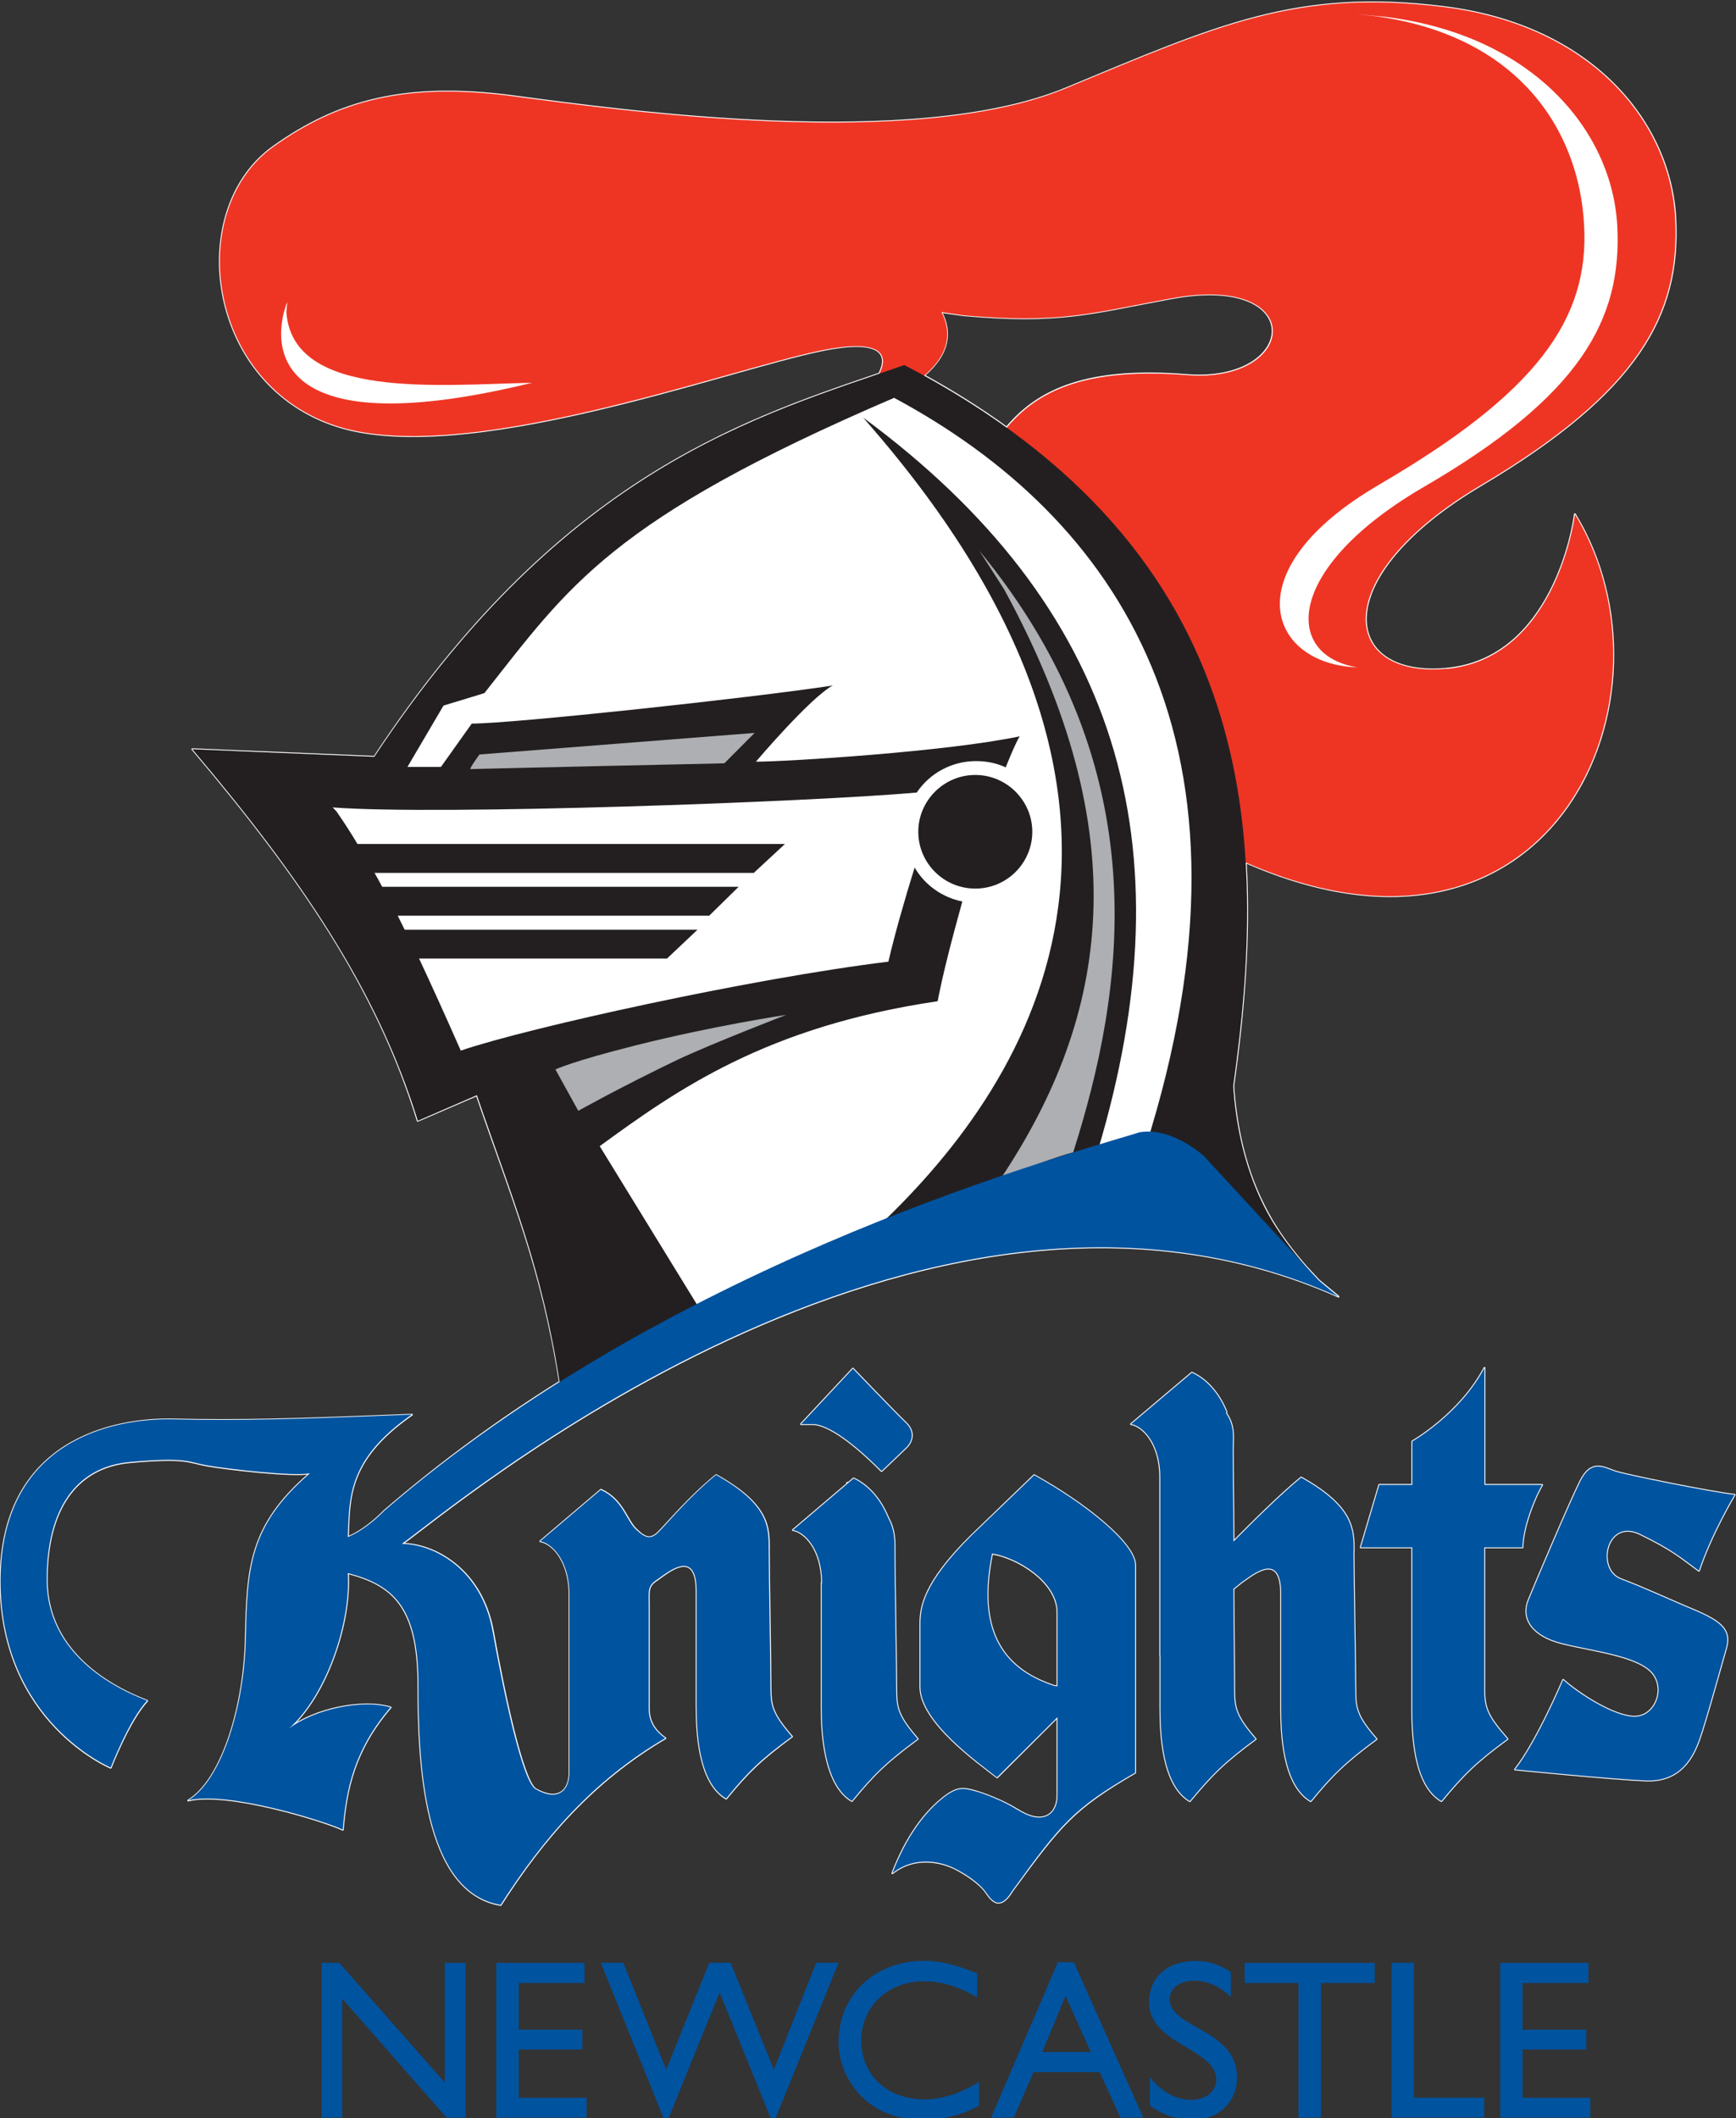 <?xml version="1.0" encoding="UTF-8" standalone="no"?>
<!-- Created with Inkscape (http://www.inkscape.org/) -->

<svg
   xmlns:dc="http://purl.org/dc/elements/1.1/"
   xmlns:cc="http://creativecommons.org/ns#"
   xmlns:rdf="http://www.w3.org/1999/02/22-rdf-syntax-ns#"
   xmlns:svg="http://www.w3.org/2000/svg"
   xmlns="http://www.w3.org/2000/svg"
   version="1.1"
   width="245.946"
   height="300"
   viewBox="0 0 245.946 300"
   id="svg20045">
  <rect x="0" y="0" width="245.946" height="300" fill="#333333" stroke="none"/>
  <defs
     id="defs20047" />
  <g
     transform="translate(-0.572,-281.359)"
     id="layer1">
    <g
       transform="matrix(11.772,0,0,11.695,-1686.221,-7999.853)"
       id="g19964">
      <path
         d="m 150.066,725.18 c 2.236,-1.206 4.885,-2.928 8.581,-1.775 l -0.069,-0.104 -0.78,-1.089 c 0.51,-3.029 1.051,-6.978 -3.7,-9.44 -1.715,0.593 -3.967,1.185 -6.224,4.57 l -2.136,-0.089 c 1.262,1.482 2.166,2.791 2.649,4.335 l 0.69,-0.297 c 0.422,1.218 0.72,1.692 0.931,3.058 l 0.058,0.486 0,0.345"
         id="path9325"
         style="fill:#ffffff;fill-opacity:1;fill-rule:nonzero;stroke:none" />
      <path
         d="m 161.154,726.837 0.458,0 c 0,-0.224 0.131,-0.579 0.236,-0.757 l -0.694,0 0,-1.417 c -0.297,0.564 -0.868,0.89 -0.868,0.89 l 0,0.527 -0.398,0 -0.223,0.757 0.62,0 0,1.945 c 0,0.297 0.014,0.929 0.351,1.127 0.259,-0.316 0.416,-0.474 0.795,-0.752 -0.24,-0.275 -0.279,-0.375 -0.279,-0.593 l 0,-1.728 z"
         id="path9329"
         style="fill:none;stroke:#ffffff;stroke-width:0.022;stroke-linecap:butt;stroke-linejoin:round;stroke-miterlimit:4;stroke-opacity:1;stroke-dasharray:none" />
      <path
         d="m 154.075,728.564 c 0,-0.217 -0.021,-1.425 -0.021,-1.683 l 0,-0.003 c 0.002,-0.121 0.002,-0.253 -0.074,-0.393 l -0.002,-0.004 c -0.043,-0.105 -0.16,-0.357 -0.416,-0.479 l -0.071,0.06 c -0.001,-0.003 -0.004,-0.005 -0.007,-0.008 l 0.006,0.009 -0.659,0.564 c 0.138,0.02 0.351,0.23 0.351,0.644 l -0.005,-0.006 0,1.508 c 0,0.3 0.028,0.936 0.364,1.135 0.256,-0.316 0.416,-0.474 0.792,-0.752 -0.237,-0.275 -0.258,-0.375 -0.258,-0.593 z"
         id="path9333"
         style="fill:none;stroke:#ffffff;stroke-width:0.022;stroke-linecap:butt;stroke-linejoin:round;stroke-miterlimit:4;stroke-opacity:1;stroke-dasharray:none" />
      <path
         d="m 156.015,728.52 -0.037,-0.005 c -0.661,-0.217 -0.93,-0.714 -0.75,-1.603 0.311,0.049 0.787,0.345 0.787,0.711 l 0,0.896 z"
         id="path9337"
         style="fill:none;stroke:#ffffff;stroke-width:0.022;stroke-linecap:butt;stroke-linejoin:round;stroke-miterlimit:4;stroke-opacity:1;stroke-dasharray:none" />
      <path
         d="m 155.735,725.962 -0.756,0.733 c -0.588,0.585 -0.614,0.88 -0.614,1.079 l 0,0.751 c 0,0.427 0.703,0.922 0.924,1.097 l 0.726,-0.729 0,0.95 c 0,0.215 -0.158,0.355 -0.435,0.198 l -0.086,-0.05 c -0.13,-0.08 -0.367,-0.176 -0.487,-0.207 -0.117,-0.03 -0.199,-0.059 -0.396,0.11 -0.198,0.165 -0.414,0.444 -0.583,0.889 0.287,-0.228 0.615,-0.126 0.751,-0.058 0.139,0.07 0.289,0.177 0.36,0.266 0.064,0.087 0.165,0.285 0.335,0 0.583,-0.802 0.733,-0.991 1.476,-1.426 l 0,-2.511 c 0,-0.259 -0.581,-0.736 -1.215,-1.091 z"
         id="path9341"
         style="fill:none;stroke:#ffffff;stroke-width:0.022;stroke-linecap:butt;stroke-linejoin:round;stroke-miterlimit:4;stroke-opacity:1;stroke-dasharray:none" />
      <path
         d="m 163.705,727.608 c -0.314,-0.13 -0.594,-0.266 -0.909,-0.386 -0.311,-0.119 -0.176,-0.74 0.226,-0.55 0.401,0.196 0.49,0.284 0.713,0.448 0.147,-0.448 0.429,-0.92 0.429,-0.92 -0.281,-0.031 -1.308,-0.239 -1.439,-0.284 -0.135,-0.045 -0.282,-0.15 -0.416,0.117 -0.133,0.269 -0.534,1.22 -0.625,1.445 -0.087,0.221 0.045,0.429 0.401,0.519 0.357,0.091 0.876,0.145 1.073,0.34 0.191,0.193 0.058,0.55 -0.196,0.55 -0.253,0 -0.682,-0.284 -0.861,-0.446 0,0 -0.312,0.743 -0.579,1.085 0,0 1.157,0.116 1.574,0.134 0.417,0.016 0.565,-0.282 0.64,-0.49 0.075,-0.207 0.266,-0.906 0.326,-1.115 0.058,-0.207 -0.048,-0.312 -0.356,-0.446 z"
         id="path9345"
         style="fill:none;stroke:#ffffff;stroke-width:0.022;stroke-linecap:butt;stroke-linejoin:round;stroke-miterlimit:4;stroke-opacity:1;stroke-dasharray:none" />
      <path
         d="m 152.929,725.344 0.158,0 c 0.236,0.024 0.584,0.339 0.811,0.568 0,0 0.254,-0.242 0.299,-0.287 0.045,-0.044 0.121,-0.163 0,-0.289 -0.126,-0.12 -0.644,-0.664 -0.644,-0.664 l -0.624,0.672 z"
         id="path9349"
         style="fill:none;stroke:#ffffff;stroke-width:0.022;stroke-linecap:butt;stroke-linejoin:round;stroke-miterlimit:4;stroke-opacity:1;stroke-dasharray:none" />
      <path
         d="m 159.58,726.882 c 0,-0.258 0,-0.535 -0.632,-0.891 -0.253,0.209 -0.609,0.565 -0.814,0.775 -0.005,-0.53 -0.009,-0.996 -0.009,-1.101 0,-0.155 0.029,-0.292 -0.081,-0.454 l 0.005,-0.016 c -0.043,-0.104 -0.16,-0.355 -0.416,-0.474 l -0.733,0.623 c 0.138,0.02 0.352,0.229 0.352,0.644 l 0,2.158 0.002,-0.004 0,0.641 c 0,0.297 0.02,0.929 0.354,1.127 0.259,-0.316 0.415,-0.474 0.792,-0.752 -0.236,-0.275 -0.258,-0.375 -0.258,-0.593 0,-0.096 -0.005,-0.639 -0.009,-1.226 l 0.098,-0.08 c 0.119,-0.079 0.476,-0.396 0.476,0.14 l 0,1.384 c 0,0.297 0.02,0.929 0.356,1.127 0.256,-0.316 0.417,-0.474 0.792,-0.752 -0.239,-0.275 -0.255,-0.375 -0.255,-0.593 0,-0.217 -0.022,-1.425 -0.022,-1.683 z"
         id="path9353"
         style="fill:none;stroke:#ffffff;stroke-width:0.022;stroke-linecap:butt;stroke-linejoin:round;stroke-miterlimit:4;stroke-opacity:1;stroke-dasharray:none" />
      <path
         d="m 148.833,720.821 c -0.18,-0.415 -0.346,-0.782 -0.5,-1.115 l 2.981,0 0.369,-0.349 -3.525,0 c -0.026,-0.058 -0.056,-0.115 -0.083,-0.17 l 3.748,0 0.354,-0.35 -4.289,0 c -0.03,-0.056 -0.061,-0.113 -0.094,-0.168 l 4.565,0 0.374,-0.35 -5.143,0 c -0.083,-0.136 -0.166,-0.269 -0.254,-0.395 l -0.046,-0.048 c 1.269,0.098 5.758,-0.066 7.031,-0.179 0.154,-0.233 0.417,-0.383 0.714,-0.383 0.126,0 0.251,0.026 0.357,0.076 0.065,-0.171 0.122,-0.301 0.165,-0.376 -0.863,0.185 -2.803,0.307 -3.174,0.307 0,0 0.649,-0.771 0.925,-0.922 -0.988,0.151 -3.85,0.461 -4.345,0.461 l -0.37,0.525 -0.401,0 0.431,-0.743 0.492,-0.151 c 1.018,-1.295 1.511,-2.096 4.931,-3.576 2.645,1.43 4.514,4.114 3.081,8.889 -0.099,-0.007 -0.154,0.014 -0.154,0.014 -0.81,0.242 -2.966,0.865 -5.301,2.07 l -1.17,-1.913 c 0.926,-0.677 2.004,-1.449 4.069,-1.755 0.064,-0.329 0.172,-0.762 0.299,-1.208 -0.245,-0.048 -0.454,-0.2 -0.576,-0.411 -0.115,0.376 -0.233,0.786 -0.315,1.14 -1.634,0.2 -4.348,0.801 -5.147,1.077 z"
         id="path9357"
         style="fill:none;stroke:#ffffff;stroke-width:0.022;stroke-linecap:butt;stroke-linejoin:round;stroke-miterlimit:4;stroke-opacity:1;stroke-dasharray:none" />
      <path
         d="m 154.617,711.878 0.266,0.037 c 1.169,0.107 1.542,-0.028 2.504,-0.205 1.655,-0.311 1.53,1.035 0.186,0.93 -1.189,-0.096 -1.784,0.172 -2.17,0.635 -0.301,-0.219 -0.631,-0.429 -0.994,-0.63 0.297,-0.254 0.336,-0.519 0.207,-0.767 z"
         id="path9361"
         style="fill:none;stroke:#ffffff;stroke-width:0.022;stroke-linecap:butt;stroke-linejoin:round;stroke-miterlimit:4;stroke-opacity:1;stroke-dasharray:none" />
      <path
         d="m 152.542,726.851 c 0,-0.258 0,-0.534 -0.635,-0.889 -0.334,0.275 -0.593,0.593 -0.693,0.691 -0.098,0.099 -0.168,0.07 -0.276,-0.04 -0.109,-0.107 -0.156,-0.354 -0.417,-0.474 l -0.73,0.624 c 0.136,0.018 0.352,0.228 0.352,0.644 l 0,2.158 c 0,0.217 -0.136,0.356 -0.412,0.198 -0.158,-0.12 -0.378,-1.165 -0.512,-1.92 -0.14,-0.751 -0.715,-1.049 -1.091,-1.049 0.494,-0.338 6.213,-5.266 11.269,-2.994 l -0.236,-0.196 -0.149,-0.161 c -0.15,-0.171 -0.338,-0.412 -0.471,-0.664 -0.275,-0.51 -0.379,-1.064 -0.41,-1.528 0.121,-0.87 0.204,-1.79 0.15,-2.71 3.721,1.643 5.279,-2.042 3.961,-4.216 -0.016,0.145 -0.27,1.748 -1.539,1.871 -1.27,0.124 -1.469,-1.104 0.414,-2.225 1.883,-1.126 2.393,-2.061 2.334,-3.225 -0.06,-1.165 -1.004,-2.339 -2.784,-2.562 -1.775,-0.223 -2.73,0.226 -4.553,0.986 -1.825,0.76 -5.326,0.271 -6.64,0.095 -1.314,-0.177 -2.125,0.061 -2.889,0.606 -1.062,0.755 -0.821,2.83 0.704,3.369 1.525,0.546 4.746,-0.669 5.902,-0.902 0.724,-0.147 0.792,0.062 0.68,0.285 -1.712,0.589 -3.896,1.324 -6.076,4.64 l -2.191,-0.092 c 1.296,1.54 2.223,2.896 2.712,4.5 l 0.711,-0.309 c 0.427,1.255 0.78,2.072 0.998,3.469 -0.728,0.459 -1.441,0.981 -2.115,1.567 0,0 -0.199,0.216 -0.435,0.316 0.021,-0.454 -0.021,-0.931 0.771,-1.484 -1.406,0.058 -2.098,0.076 -2.851,0.058 -0.752,-0.021 -2.1,0.259 -2.1,1.96 0,1.705 1.326,2.257 1.326,2.257 0,0 0.22,-0.575 0.439,-0.81 -0.517,-0.198 -1.209,-0.636 -1.209,-1.465 0,-0.833 0.336,-1.367 1.009,-1.426 0.675,-0.06 0.694,0 0.911,0.04 0.217,0.04 1.031,0.138 1.248,0.096 -0.733,0.635 -0.754,1.151 -0.772,2.002 -0.019,0.849 -0.297,1.722 -0.693,1.96 0.474,-0.12 1.663,0.256 1.86,0.354 0.04,-0.494 0.139,-0.969 0.575,-1.481 -0.336,-0.101 -0.911,0.016 -1.224,0.256 0.451,-0.396 0.749,-1.289 0.71,-1.883 0.532,0.14 0.849,0.396 0.849,1.349 0,0.95 0.062,2.513 0.99,2.67 0.515,-0.811 1.11,-1.502 1.982,-2.019 -0.199,-0.139 -0.199,-0.297 -0.199,-0.374 l 0,-1.23 c 0,-0.177 -0.02,-0.239 0.101,-0.315 0.116,-0.081 0.474,-0.399 0.474,0.138 l 0,1.385 c 0,0.299 0.019,0.93 0.356,1.127 0.256,-0.315 0.414,-0.472 0.792,-0.751 -0.241,-0.278 -0.258,-0.376 -0.258,-0.594 0,-0.219 -0.021,-1.425 -0.021,-1.684 z"
         id="path9365"
         style="fill:none;stroke:#ffffff;stroke-width:0.022;stroke-linecap:butt;stroke-linejoin:round;stroke-miterlimit:4;stroke-opacity:1;stroke-dasharray:none" />
      <path
         d="m 160.702,716.196 c -1.27,0.124 -1.47,-1.104 0.414,-2.225 1.883,-1.126 2.393,-2.061 2.333,-3.226 -0.06,-1.164 -1.002,-2.337 -2.783,-2.561 -1.775,-0.223 -2.731,0.226 -4.555,0.986 -1.825,0.76 -5.326,0.271 -6.64,0.095 -1.312,-0.177 -2.123,0.061 -2.886,0.606 -1.062,0.755 -0.821,2.83 0.703,3.369 1.525,0.546 4.746,-0.67 5.904,-0.902 1.157,-0.23 0.639,0.439 0.385,0.627 l 0.188,0.043 c 0.87,-0.347 1.044,-0.76 0.854,-1.13 l 0.266,0.039 c 1.169,0.106 1.542,-0.029 2.504,-0.206 1.655,-0.309 1.53,1.036 0.186,0.93 -1.345,-0.106 -1.935,0.25 -2.31,0.83 2.225,1.941 2.465,4.798 2.465,4.798 4.115,2.271 5.891,-1.666 4.513,-3.942 -0.018,0.145 -0.27,1.746 -1.539,1.871"
         id="path9369"
         style="fill:#ee3524;fill-opacity:1;fill-rule:nonzero;stroke:none" />
      <path
         d="m 159.889,713.966 c -1.769,1.035 -1.334,2.178 -0.265,2.214 -0.897,-0.147 -0.866,-1.208 0.797,-2.183 1.883,-1.101 2.391,-2.024 2.331,-3.165 -0.062,-1.146 -1.01,-2.306 -2.786,-2.529 -0.122,-0.013 -0.24,-0.022 -0.356,-0.035 0.064,0.008 0.119,0.013 0.181,0.02 1.776,0.221 2.504,1.394 2.562,2.539 0.064,1.146 -0.584,2.035 -2.465,3.139"
         id="path9373"
         style="fill:#ffffff;fill-opacity:1;fill-rule:nonzero;stroke:none" />
      <path
         d="m 146.746,711.755 c -0.175,0.441 -0.312,1.78 2.945,0.979 -1.094,0.021 -2.882,0.212 -2.956,-0.856 l 0.011,-0.122"
         id="path9377"
         style="fill:#ffffff;fill-opacity:1;fill-rule:nonzero;stroke:none" />
      <path
         d="m 153.678,713.157 0.133,0.155 c 4.098,4.803 1.711,8.123 -0.109,9.784 1.784,-0.828 1.735,-0.844 2.794,-1.048 1.114,-3.73 0.245,-6.616 -2.817,-8.891 m 5.581,10.553 c 0,0 -0.46,-0.444 -0.721,-0.931 -0.273,-0.51 -0.378,-1.064 -0.409,-1.528 0.414,-2.959 0.379,-6.457 -3.958,-8.732 -1.754,0.614 -4.067,1.23 -6.379,4.744 l -2.19,-0.092 c 1.296,1.541 2.221,2.896 2.714,4.5 l 0.711,-0.31 c 0.43,1.265 0.784,2.086 0.999,3.501 0.649,-0.369 1.663,-0.944 1.663,-0.944 l -1.184,-1.94 c 0.925,-0.679 2.002,-1.449 4.067,-1.755 0.062,-0.329 0.174,-0.762 0.297,-1.208 -0.244,-0.049 -0.453,-0.201 -0.574,-0.411 -0.116,0.376 -0.234,0.786 -0.316,1.14 -1.635,0.2 -4.346,0.801 -5.146,1.077 -0.182,-0.415 -0.347,-0.782 -0.502,-1.115 l 2.984,0 0.367,-0.349 -3.524,0 c -0.028,-0.058 -0.058,-0.115 -0.084,-0.17 l 3.749,0 0.354,-0.35 -4.29,0 c -0.029,-0.056 -0.061,-0.113 -0.092,-0.168 l 4.564,0 0.375,-0.35 -5.144,0 c -0.081,-0.136 -0.166,-0.269 -0.253,-0.395 l -0.046,-0.048 c 1.269,0.098 5.755,-0.066 7.029,-0.18 0.155,-0.231 0.417,-0.381 0.715,-0.381 0.128,0 0.251,0.026 0.356,0.076 0.068,-0.171 0.125,-0.302 0.168,-0.376 -0.863,0.185 -2.804,0.307 -3.174,0.307 0,0 0.649,-0.771 0.924,-0.922 -0.986,0.151 -3.851,0.461 -4.344,0.461 l -0.371,0.525 -0.403,0 0.434,-0.743 0.492,-0.151 c 1.018,-1.295 1.509,-2.098 4.931,-3.576 2.68,1.448 4.57,4.189 3.021,9.091 l 0.443,0.152 -0.301,0.885 2.047,0.664"
         id="path9381"
         style="fill:#231f20;fill-opacity:1;fill-rule:nonzero;stroke:none" />
      <path
         d="m 155.026,718.859 c 0.379,0 0.686,-0.309 0.686,-0.688 0,-0.376 -0.307,-0.688 -0.686,-0.688 -0.379,0 -0.686,0.311 -0.686,0.688 0,0.379 0.307,0.688 0.686,0.688"
         id="path9385"
         style="fill:#231f20;fill-opacity:1;fill-rule:nonzero;stroke:none" />
      <path
         d="m 150.248,721.55 c 0,0 0.532,-0.299 1.194,-0.618 0.436,-0.206 1.309,-0.544 1.309,-0.544 0,0 -0.866,0.13 -1.81,0.369 -0.771,0.195 -0.968,0.292 -0.968,0.292"
         id="path9389"
         style="fill:#adafb2;fill-opacity:1;fill-rule:nonzero;stroke:none" />
      <path
         d="m 155.071,714.763 c 2.183,2.664 1.746,5.351 1.133,7.291 0,0 -0.14,0.02 -0.87,0.314 1.302,-1.966 1.649,-4.166 0.039,-7.133 l -0.301,-0.472"
         id="path9393"
         style="fill:#adafb2;fill-opacity:1;fill-rule:nonzero;stroke:none" />
      <path
         d="m 148.892,733.742 -0.229,0 -1.255,-1.439 0,1.439 -0.25,0 0,-1.874 0.214,0 1.27,1.45 0,-1.45 0.25,0 0,1.874 z"
         id="path9397"
         style="fill:#00539f;fill-opacity:1;fill-rule:nonzero;stroke:none" />
      <path
         d="m 150.323,732.112 -0.791,0 0,0.565 0.765,0 0,0.24 -0.765,0 0,0.585 0.816,0 0,0.24 -1.087,0 0,-1.874 1.062,0 0,0.244 z"
         id="path9401"
         style="fill:#00539f;fill-opacity:1;fill-rule:nonzero;stroke:none" />
      <path
         d="m 152.619,733.758 -0.051,0 -0.619,-1.531 -0.618,1.531 -0.052,0 -0.76,-1.891 0.271,0 0.516,1.294 0.519,-1.294 0.256,0 0.521,1.294 0.509,-1.294 0.269,0 -0.761,1.891 z"
         id="path9405"
         style="fill:#00539f;fill-opacity:1;fill-rule:nonzero;stroke:none" />
      <path
         d="m 155.049,732.286 c -0.229,-0.133 -0.427,-0.195 -0.645,-0.195 -0.426,0 -0.75,0.305 -0.75,0.716 0,0.42 0.31,0.714 0.761,0.714 0.211,0 0.444,-0.075 0.655,-0.212 l 0,0.29 c -0.185,0.098 -0.384,0.169 -0.681,0.169 -0.704,0 -1.009,-0.542 -1.009,-0.935 0,-0.571 0.43,-0.989 1.029,-0.989 0.19,0 0.385,0.046 0.64,0.152 l 0,0.29"
         id="path9409"
         style="fill:#00539f;fill-opacity:1;fill-rule:nonzero;stroke:none" />
      <path
         d="m 156.213,731.861 -0.193,0 -0.804,1.881 0.274,0 0.237,-0.551 0.796,0 0.25,0.551 0.275,0 -0.836,-1.881 z m -0.101,0.406 0.304,0.681 -0.583,0 0.279,-0.681 z"
         id="path9413"
         style="fill:#00539f;fill-opacity:1;fill-rule:nonzero;stroke:none" />
      <path
         d="m 158.101,732.28 c -0.16,-0.152 -0.314,-0.196 -0.443,-0.196 -0.17,0 -0.292,0.091 -0.292,0.223 0,0.36 0.81,0.355 0.81,0.951 0,0.294 -0.223,0.51 -0.522,0.51 -0.207,0 -0.371,-0.055 -0.527,-0.175 l 0,-0.339 c 0.139,0.172 0.31,0.273 0.494,0.273 0.21,0 0.306,-0.134 0.306,-0.24 0,-0.384 -0.81,-0.43 -0.81,-0.94 0,-0.306 0.221,-0.502 0.566,-0.502 0.142,0 0.286,0.044 0.419,0.134 l 0,0.302"
         id="path9417"
         style="fill:#00539f;fill-opacity:1;fill-rule:nonzero;stroke:none" />
      <path
         d="m 159.832,732.112 -0.646,0 0,1.63 -0.271,0 0,-1.63 -0.647,0 0,-0.244 1.565,0 0,0.244 z"
         id="path9421"
         style="fill:#00539f;fill-opacity:1;fill-rule:nonzero;stroke:none" />
      <path
         d="m 160.305,733.501 0.846,0 0,0.24 -1.115,0 0,-1.874 0.269,0 0,1.634 z"
         id="path9425"
         style="fill:#00539f;fill-opacity:1;fill-rule:nonzero;stroke:none" />
      <path
         d="m 162.406,732.112 -0.794,0 0,0.565 0.767,0 0,0.24 -0.767,0 0,0.585 0.816,0 0,0.24 -1.084,0 0,-1.874 1.061,0 0,0.244 z"
         id="path9429"
         style="fill:#00539f;fill-opacity:1;fill-rule:nonzero;stroke:none" />
      <path
         d="m 152.006,717.342 c 0,0 -2.928,0.065 -3.054,0.07 -0.022,0 0.107,-0.177 0.107,-0.177 l 3.311,-0.261 -0.365,0.369"
         id="path9433"
         style="fill:#adafb2;fill-opacity:1;fill-rule:nonzero;stroke:none" />
      <path
         d="m 159.58,726.882 c 0,-0.258 0,-0.535 -0.632,-0.891 -0.253,0.209 -0.609,0.565 -0.814,0.775 -0.005,-0.53 -0.009,-0.996 -0.009,-1.101 0,-0.155 0.029,-0.292 -0.081,-0.454 l 0.005,-0.016 c -0.043,-0.104 -0.16,-0.355 -0.416,-0.474 l -0.733,0.623 c 0.138,0.02 0.352,0.229 0.352,0.644 l 0,2.158 0.002,-0.004 0,0.641 c 0,0.297 0.02,0.929 0.354,1.127 0.259,-0.316 0.415,-0.474 0.792,-0.752 -0.236,-0.275 -0.258,-0.375 -0.258,-0.593 0,-0.096 -0.005,-0.639 -0.009,-1.226 l 0.098,-0.08 c 0.119,-0.079 0.476,-0.396 0.476,0.14 l 0,1.384 c 0,0.297 0.02,0.929 0.356,1.127 0.256,-0.316 0.417,-0.474 0.792,-0.752 -0.239,-0.275 -0.255,-0.375 -0.255,-0.593 0,-0.217 -0.022,-1.425 -0.022,-1.683"
         id="path9437"
         style="fill:#00539f;fill-opacity:1;fill-rule:nonzero;stroke:none" />
      <path
         d="m 156.015,727.683 0,0.836 -0.037,-0.004 c -0.661,-0.217 -0.93,-0.714 -0.75,-1.604 0.311,0.049 0.787,0.345 0.787,0.711 l 0,0.06 z m -0.28,-1.721 -0.757,0.733 c -0.586,0.585 -0.613,0.879 -0.613,1.079 l 0,0.751 c 0,0.427 0.703,0.922 0.922,1.097 l 0.728,-0.729 0,0.949 c 0,0.216 -0.159,0.356 -0.435,0.199 l -0.087,-0.05 c -0.129,-0.081 -0.366,-0.177 -0.486,-0.207 -0.119,-0.03 -0.199,-0.059 -0.396,0.109 -0.198,0.166 -0.414,0.445 -0.583,0.89 0.287,-0.228 0.614,-0.128 0.75,-0.058 0.14,0.069 0.29,0.177 0.36,0.266 0.065,0.087 0.166,0.285 0.336,0 0.581,-0.804 0.731,-0.993 1.476,-1.426 l 0,-0.514 0,-0.315 0,-1.684 c 0,-0.258 -0.581,-0.735 -1.215,-1.09"
         id="path9441"
         style="fill:#00539f;fill-opacity:1;fill-rule:nonzero;stroke:none" />
      <path
         d="m 154.075,728.564 c 0,-0.217 -0.021,-1.425 -0.021,-1.683 l 0,-0.003 c 0.002,-0.121 0.002,-0.253 -0.074,-0.393 l -0.002,-0.004 c -0.043,-0.105 -0.16,-0.357 -0.416,-0.479 l -0.071,0.06 c -0.001,-0.003 -0.004,-0.005 -0.007,-0.008 l 0.006,0.009 -0.659,0.564 c 0.138,0.02 0.351,0.23 0.351,0.644 l -0.005,-0.006 0,1.508 c 0,0.3 0.028,0.936 0.364,1.135 0.256,-0.316 0.416,-0.474 0.792,-0.752 -0.237,-0.275 -0.258,-0.375 -0.258,-0.593"
         id="path9445"
         style="fill:#00539f;fill-opacity:1;fill-rule:nonzero;stroke:none" />
      <path
         d="m 152.929,725.344 0.158,0 c 0.236,0.024 0.584,0.339 0.811,0.568 0,0 0.254,-0.242 0.299,-0.287 0.045,-0.044 0.121,-0.163 0,-0.289 -0.126,-0.12 -0.644,-0.664 -0.644,-0.664 l -0.624,0.672"
         id="path9449"
         style="fill:#00539f;fill-opacity:1;fill-rule:nonzero;stroke:none" />
      <path
         d="m 161.154,726.837 0.458,0 c 0,-0.224 0.131,-0.579 0.236,-0.757 l -0.694,0 0,-0.505 0,-0.912 c -0.297,0.564 -0.868,0.89 -0.868,0.89 l 0,0.527 -0.398,0 -0.223,0.757 0.62,0 0,1.945 c 0,0.297 0.014,0.929 0.351,1.127 0.259,-0.316 0.416,-0.474 0.795,-0.752 -0.24,-0.275 -0.279,-0.375 -0.279,-0.593 l 0,-1.728"
         id="path9453"
         style="fill:#00539f;fill-opacity:1;fill-rule:nonzero;stroke:none" />
      <path
         d="m 156.976,721.819 c -1.248,0.376 -5.702,1.649 -9.066,4.577 0,0 -0.199,0.216 -0.436,0.316 0.022,-0.455 -0.02,-0.931 0.771,-1.484 -1.405,0.058 -2.098,0.076 -2.851,0.058 -0.752,-0.021 -2.099,0.259 -2.099,1.96 0,1.704 1.326,2.257 1.326,2.257 0,0 0.219,-0.574 0.438,-0.811 -0.517,-0.198 -1.208,-0.635 -1.208,-1.465 0,-0.831 0.335,-1.367 1.009,-1.425 0.675,-0.06 0.693,0 0.91,0.04 0.219,0.04 1.032,0.138 1.248,0.098 -0.731,0.634 -0.754,1.15 -0.771,2 -0.02,0.851 -0.299,1.722 -0.694,1.961 0.475,-0.119 1.663,0.256 1.861,0.354 0.04,-0.495 0.139,-0.969 0.574,-1.481 -0.335,-0.101 -0.911,0.018 -1.224,0.258 0.451,-0.398 0.75,-1.29 0.71,-1.884 0.534,0.14 0.85,0.396 0.85,1.347 0,0.953 0.061,2.514 0.989,2.671 0.516,-0.811 1.11,-1.504 1.982,-2.019 -0.199,-0.139 -0.199,-0.297 -0.199,-0.374 l 0,-1.23 c 0,-0.177 -0.02,-0.237 0.101,-0.316 0.117,-0.08 0.475,-0.396 0.475,0.139 l 0,1.386 c 0,0.296 0.018,0.93 0.356,1.126 0.255,-0.316 0.412,-0.472 0.791,-0.75 -0.24,-0.279 -0.258,-0.376 -0.258,-0.595 0,-0.219 -0.021,-1.424 -0.021,-1.684 0,-0.256 0,-0.534 -0.634,-0.89 -0.334,0.276 -0.593,0.595 -0.693,0.694 -0.098,0.098 -0.168,0.068 -0.278,-0.041 -0.109,-0.106 -0.156,-0.355 -0.417,-0.472 l -0.729,0.623 c 0.135,0.019 0.352,0.228 0.352,0.644 l 0,2.156 c 0,0.22 -0.138,0.359 -0.412,0.198 -0.16,-0.117 -0.379,-1.165 -0.514,-1.919 -0.139,-0.751 -0.715,-1.048 -1.091,-1.048 0.495,-0.338 6.213,-5.268 11.269,-2.994 l -0.236,-0.198 -1.384,-1.509 c -0.472,-0.394 -0.799,-0.275 -0.799,-0.275"
         id="path9457"
         style="fill:#00539f;fill-opacity:1;fill-rule:nonzero;stroke:none" />
      <path
         d="m 163.705,727.608 c -0.314,-0.13 -0.594,-0.266 -0.909,-0.386 -0.311,-0.119 -0.176,-0.74 0.226,-0.55 0.401,0.196 0.49,0.284 0.713,0.448 0.147,-0.448 0.429,-0.92 0.429,-0.92 -0.281,-0.031 -1.308,-0.239 -1.439,-0.284 -0.135,-0.045 -0.282,-0.15 -0.416,0.117 -0.133,0.269 -0.534,1.22 -0.625,1.445 -0.087,0.221 0.045,0.429 0.401,0.519 0.357,0.091 0.876,0.145 1.073,0.34 0.191,0.193 0.058,0.55 -0.196,0.55 -0.253,0 -0.682,-0.284 -0.861,-0.446 0,0 -0.312,0.743 -0.579,1.085 0,0 1.157,0.116 1.574,0.134 0.417,0.016 0.565,-0.282 0.64,-0.49 0.075,-0.207 0.266,-0.906 0.326,-1.115 0.058,-0.207 -0.048,-0.312 -0.356,-0.446"
         id="path9461"
         style="fill:#00539f;fill-opacity:1;fill-rule:nonzero;stroke:none" />
    </g>
  </g>
</svg>
